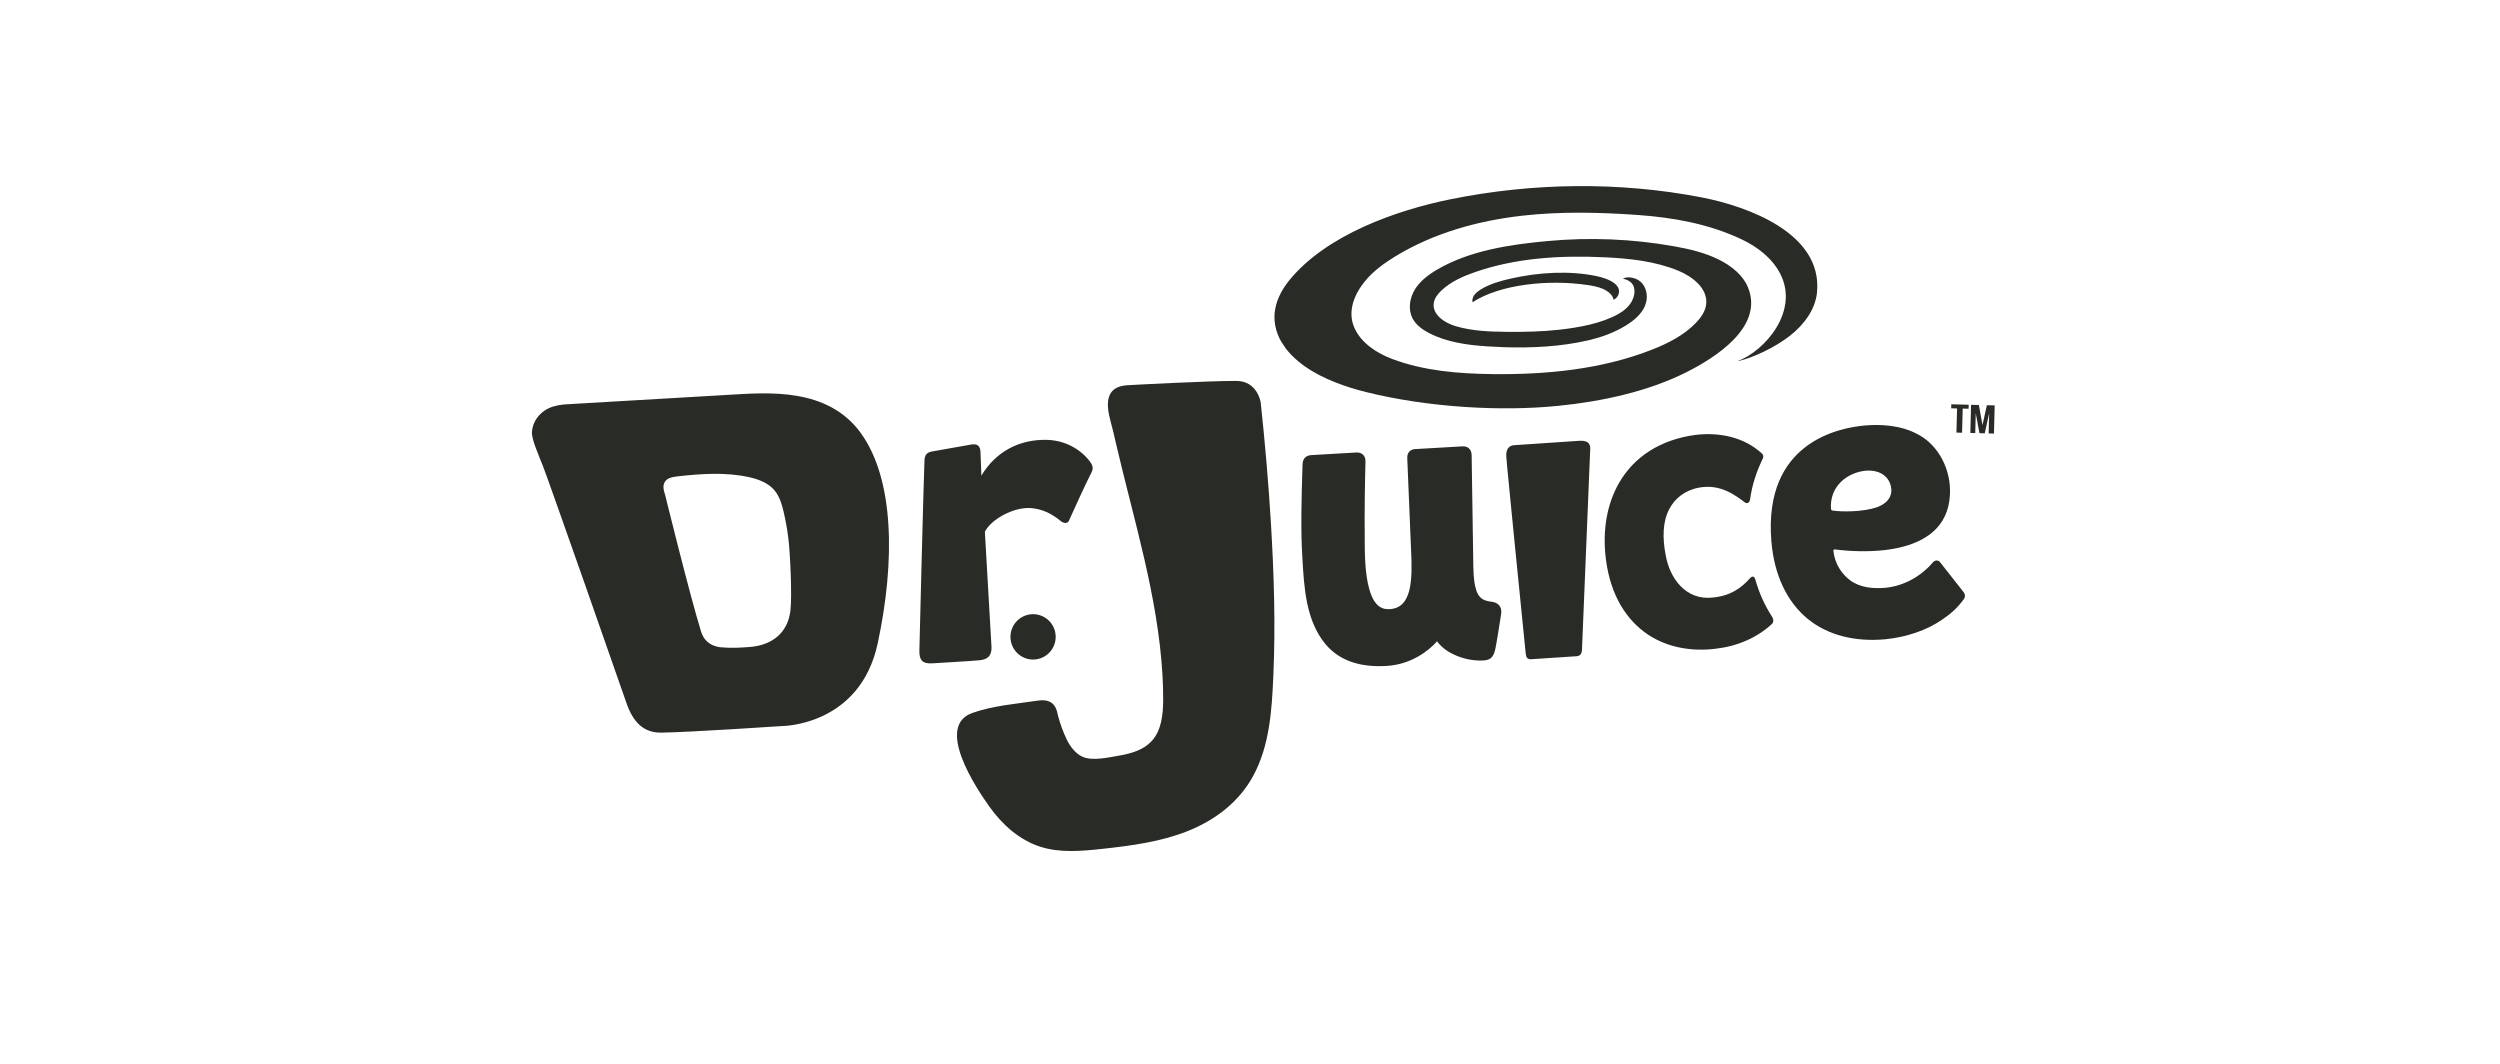 <svg width="94" height="40" viewBox="0 0 94 40" fill="none" xmlns="http://www.w3.org/2000/svg">
<g clip-path="url(#clip0_510_79115)">
<path d="M73.369 15.201L74.022 15.218L74.019 15.369L73.798 15.363L73.774 16.271L73.562 16.265L73.586 15.358L73.365 15.352L73.369 15.201Z" fill="#292B26"/>
<path d="M74.542 15.984L74.706 15.236L75 15.243L74.973 16.302L74.773 16.297L74.792 15.537L74.627 16.293L74.427 16.288L74.288 15.535L74.269 16.284L74.085 16.279L74.112 15.22L74.406 15.228L74.542 15.984Z" fill="#292B26"/>
<path d="M41.751 15.815C41.839 16.131 41.892 16.378 41.966 16.696C42.637 19.579 43.539 22.42 43.71 25.396C43.727 25.695 43.736 25.994 43.735 26.294C43.734 26.854 43.678 27.464 43.295 27.873C42.99 28.2 42.533 28.332 42.093 28.408C41.693 28.477 41.075 28.626 40.694 28.451C40.437 28.333 40.228 28.054 40.112 27.811C39.976 27.526 39.866 27.228 39.784 26.922C39.739 26.751 39.705 26.241 39.026 26.343C38.216 26.464 37.337 26.531 36.56 26.807C35.148 27.308 36.707 29.635 37.199 30.326C37.678 31.001 38.327 31.585 39.115 31.837C39.856 32.074 40.655 32.003 41.428 31.919C42.521 31.801 43.625 31.657 44.648 31.252C45.678 30.845 46.588 30.158 47.121 29.172C47.743 28.023 47.822 26.681 47.878 25.401C47.963 23.484 47.901 21.56 47.785 19.645C47.694 18.14 47.563 16.637 47.403 15.137C47.403 15.137 47.29 14.321 46.477 14.322C45.369 14.325 42.798 14.461 42.405 14.484C41.936 14.511 41.445 14.713 41.751 15.813L41.751 15.815Z" fill="#292B26"/>
<path d="M32.369 16.285C31.122 14.562 28.88 14.76 27.435 14.843C25.41 14.96 23.494 15.072 21.226 15.206C21.21 15.207 21.194 15.21 21.179 15.211C21.05 15.225 20.925 15.248 20.802 15.285C20.375 15.412 20.032 15.778 20.001 16.244C19.982 16.511 20.262 17.135 20.419 17.534C20.614 18.026 23.415 26.013 23.518 26.33C23.734 26.996 24.084 27.557 24.858 27.547C25.952 27.532 29.414 27.299 29.414 27.299C29.414 27.299 32.339 27.293 33.003 24.185C33.668 21.077 33.617 18.008 32.367 16.285H32.369ZM28.15 24.33C27.49 24.382 27.182 24.342 27.182 24.342C27.182 24.342 26.554 24.366 26.364 23.759C25.944 22.413 25.011 18.615 25.006 18.599C24.968 18.477 24.927 18.348 24.956 18.223C25.013 17.968 25.274 17.935 25.49 17.91C26.365 17.811 27.299 17.748 28.164 17.941C28.515 18.019 28.872 18.151 29.106 18.42C29.302 18.645 29.393 18.94 29.461 19.229C29.535 19.548 29.597 19.88 29.639 20.218C29.712 20.783 29.789 22.439 29.717 22.985C29.614 23.764 29.066 24.271 28.15 24.33H28.15Z" fill="#292B26"/>
<path d="M56.379 22.775C56.316 22.692 56.219 22.642 56.088 22.626C55.932 22.608 55.823 22.576 55.741 22.524C55.425 22.336 55.408 21.691 55.397 21.305C55.397 21.305 55.335 17.175 55.334 17.128C55.334 17.014 55.302 16.925 55.236 16.863C55.193 16.823 55.115 16.775 54.986 16.783L53.208 16.886C53.06 16.894 52.904 16.987 52.913 17.225C52.915 17.261 53.035 20.17 53.04 20.292C53.043 20.393 53.049 20.505 53.054 20.625C53.114 21.799 53.098 22.855 52.253 22.904C52.018 22.918 51.683 22.855 51.487 22.158C51.316 21.567 51.315 20.778 51.314 20.307V20.2C51.301 19.355 51.323 17.999 51.342 17.35C51.346 17.22 51.295 17.142 51.252 17.099C51.155 17.004 51.024 17.012 50.981 17.015L49.306 17.112C49.099 17.123 48.982 17.248 48.976 17.459L48.97 17.655C48.942 18.563 48.899 19.936 48.97 20.972L48.973 21.034C49.035 22.104 49.104 23.317 49.825 24.205C50.342 24.826 51.097 25.099 52.134 25.039C53.044 24.987 53.705 24.486 54.034 24.112C54.177 24.311 54.387 24.48 54.645 24.6C54.983 24.767 55.386 24.852 55.751 24.834L55.784 24.832C56.006 24.819 56.148 24.747 56.222 24.414C56.271 24.188 56.365 23.581 56.411 23.289C56.422 23.215 56.431 23.162 56.435 23.134C56.449 23.053 56.475 22.903 56.38 22.776L56.379 22.775Z" fill="#292B26"/>
<path d="M39.395 16.539C40.153 16.571 40.725 16.979 41.019 17.408C41.048 17.45 41.131 17.586 41.049 17.744C40.84 18.149 40.337 19.249 40.191 19.58C40.14 19.696 39.993 19.682 39.885 19.592C39.515 19.287 39.168 19.141 38.775 19.104C38.126 19.051 37.271 19.52 37.031 19.992C37.031 19.992 37.266 24.074 37.279 24.3C37.303 24.713 37.071 24.797 36.846 24.824C36.622 24.85 35.112 24.938 35.047 24.942C34.688 24.962 34.56 24.828 34.569 24.456C34.575 24.167 34.721 18.292 34.761 17.286C34.772 17.019 34.981 16.986 35.052 16.974C35.122 16.961 36.437 16.729 36.508 16.716C36.632 16.696 36.845 16.674 36.865 16.97C36.876 17.131 36.899 17.885 36.899 17.885C37.437 16.988 38.321 16.505 39.396 16.539L39.395 16.539Z" fill="#292B26"/>
<path d="M65.798 21.743C65.472 22.112 65.064 22.405 64.395 22.468C63.378 22.58 62.778 21.736 62.628 20.865C62.504 20.226 62.516 19.611 62.763 19.144C62.974 18.739 63.356 18.428 63.898 18.332C64.672 18.196 65.213 18.592 65.607 18.89C65.701 18.96 65.786 18.891 65.801 18.783C65.885 18.186 66.068 17.683 66.278 17.25C66.322 17.159 66.3 17.099 66.24 17.045C65.572 16.433 64.641 16.242 63.74 16.354C62.441 16.529 61.442 17.165 60.87 18.169C60.441 18.921 60.241 19.895 60.38 21.014C60.553 22.408 61.176 23.335 61.967 23.862C62.728 24.367 63.645 24.499 64.504 24.393C65.325 24.3 66.06 23.98 66.619 23.466C66.696 23.395 66.689 23.28 66.633 23.194C66.362 22.777 66.146 22.31 66.003 21.798C65.963 21.654 65.883 21.65 65.799 21.743H65.798Z" fill="#292B26"/>
<path d="M69.563 21.818C69.933 22.093 70.416 22.141 70.891 22.101C71.59 22.032 72.228 21.67 72.674 21.149C72.752 21.058 72.874 21.047 72.942 21.133C73.132 21.371 73.615 21.992 73.829 22.261C73.89 22.339 73.906 22.431 73.844 22.519C73.62 22.837 73.36 23.073 73.032 23.293C72.442 23.705 71.666 23.957 70.904 24.035C69.739 24.145 68.717 23.879 67.972 23.271C67.18 22.623 66.705 21.601 66.603 20.344C66.301 16.631 69.141 16.078 70.148 15.996C70.652 15.955 71.45 15.963 72.133 16.343C72.891 16.747 73.371 17.667 73.317 18.602C73.2 21.087 69.715 20.751 69.01 20.66C68.927 20.649 68.935 20.691 68.937 20.712C68.981 21.177 69.24 21.58 69.564 21.818H69.563ZM70.573 19.073C70.924 18.943 71.109 18.724 71.116 18.448C71.108 17.997 70.761 17.648 70.141 17.699C69.484 17.766 68.796 18.257 68.844 19.117C68.848 19.191 68.887 19.195 68.913 19.198C69.267 19.249 70.047 19.252 70.572 19.073H70.573Z" fill="#292B26"/>
<path d="M38.844 24.799C39.313 24.799 39.694 24.417 39.694 23.946C39.694 23.475 39.313 23.093 38.844 23.093C38.374 23.093 37.993 23.475 37.993 23.946C37.993 24.417 38.374 24.799 38.844 24.799Z" fill="#292B26"/>
<path d="M57.369 24.591C57.366 24.557 57.113 22.072 56.957 20.483C56.803 18.895 56.651 17.408 56.637 17.174C56.613 16.757 56.867 16.743 56.95 16.738C57.105 16.728 59.242 16.583 59.379 16.574C59.848 16.547 59.797 16.828 59.788 16.99C59.784 17.045 59.525 23.457 59.482 24.438C59.476 24.564 59.425 24.664 59.28 24.674C59.228 24.677 57.929 24.763 57.566 24.787C57.436 24.796 57.38 24.717 57.37 24.592L57.369 24.591Z" fill="#292B26"/>
<path d="M61.017 10.482C61.178 10.377 61.458 10.441 61.608 10.535C61.846 10.685 61.954 10.996 61.912 11.275C61.843 11.735 61.461 12.043 61.086 12.267C60.686 12.506 60.243 12.669 59.792 12.779C59.769 12.785 59.746 12.79 59.724 12.795C58.705 13.032 57.617 13.088 56.575 13.055C56.354 13.048 56.133 13.037 55.912 13.023C55.17 12.973 54.413 12.87 53.75 12.532C53.49 12.399 53.237 12.221 53.106 11.96C52.938 11.626 53.003 11.207 53.198 10.888C53.393 10.569 53.701 10.334 54.023 10.145C55.256 9.417 56.787 9.193 58.191 9.063C59.775 8.916 61.383 8.982 62.95 9.261C63.529 9.364 64.105 9.504 64.607 9.75C65.11 9.995 65.537 10.354 65.719 10.792C66.346 12.294 64.474 13.46 63.411 13.994C61.954 14.727 60.217 15.096 58.598 15.259C56.449 15.477 53.701 15.321 51.377 14.745C50.986 14.648 50.59 14.529 50.199 14.373C49.809 14.219 49.421 14.026 49.064 13.777C48.886 13.652 48.718 13.511 48.567 13.357C48.49 13.28 48.421 13.198 48.354 13.115C48.292 13.025 48.231 12.935 48.174 12.844C47.954 12.468 47.866 12.012 47.951 11.599C48.032 11.185 48.245 10.823 48.495 10.517C49.877 8.84 52.475 7.907 54.57 7.486C57.638 6.868 60.892 6.825 63.965 7.419C65.72 7.757 68.519 8.771 68.321 10.972C68.319 10.99 68.317 11.009 68.316 11.027C68.247 11.632 67.849 12.197 67.297 12.628C66.745 13.059 65.908 13.462 65.317 13.587C66.362 13.203 67.674 11.685 66.927 10.274C66.619 9.691 66.07 9.275 65.474 8.994C64.267 8.424 62.939 8.182 61.618 8.086C60.167 7.982 58.705 7.946 57.256 8.108C55.575 8.296 53.905 8.761 52.459 9.642C52.041 9.898 51.638 10.191 51.327 10.569C50.921 11.061 50.654 11.708 50.924 12.323C51.178 12.902 51.775 13.282 52.344 13.496C53.536 13.946 54.829 14.05 56.101 14.066C58.136 14.091 60.203 13.893 62.1 13.153C62.712 12.913 63.316 12.61 63.771 12.134C63.959 11.939 64.124 11.703 64.153 11.433C64.216 10.851 63.647 10.403 63.108 10.18C62.237 9.821 61.282 9.719 60.342 9.674C58.691 9.596 57.008 9.691 55.446 10.236C54.993 10.394 54.544 10.595 54.195 10.925C54.059 11.054 53.935 11.212 53.909 11.398C53.849 11.829 54.313 12.14 54.729 12.263C55.355 12.448 56.015 12.472 56.668 12.477C57.324 12.483 57.983 12.47 58.636 12.397C59.368 12.313 60.182 12.172 60.835 11.815C61.049 11.698 61.243 11.536 61.359 11.322C61.441 11.17 61.48 10.991 61.441 10.823C61.397 10.632 61.233 10.52 61.017 10.479V10.482Z" fill="#292B26"/>
<path d="M60.359 10.474C60.655 10.58 60.929 10.758 60.867 11.034C60.846 11.131 60.779 11.22 60.665 11.278C60.687 11.268 60.636 11.166 60.627 11.149C60.602 11.107 60.571 11.068 60.534 11.033C60.459 10.96 60.364 10.902 60.261 10.858C60.09 10.785 59.898 10.748 59.707 10.719C58.226 10.497 56.394 10.69 55.367 11.365C55.345 11.27 55.386 11.163 55.413 11.121C55.474 11.024 55.582 10.941 55.696 10.872C56.017 10.678 56.416 10.561 56.82 10.471C57.846 10.242 59.001 10.164 60.045 10.385C60.142 10.406 60.252 10.435 60.358 10.473L60.359 10.474Z" fill="#292B26"/>
</g>
<defs>
<clipPath id="clip0_510_79115">
<rect width="55" height="25" fill="white" transform="translate(20 7)"/>
</clipPath>
</defs>
</svg>
